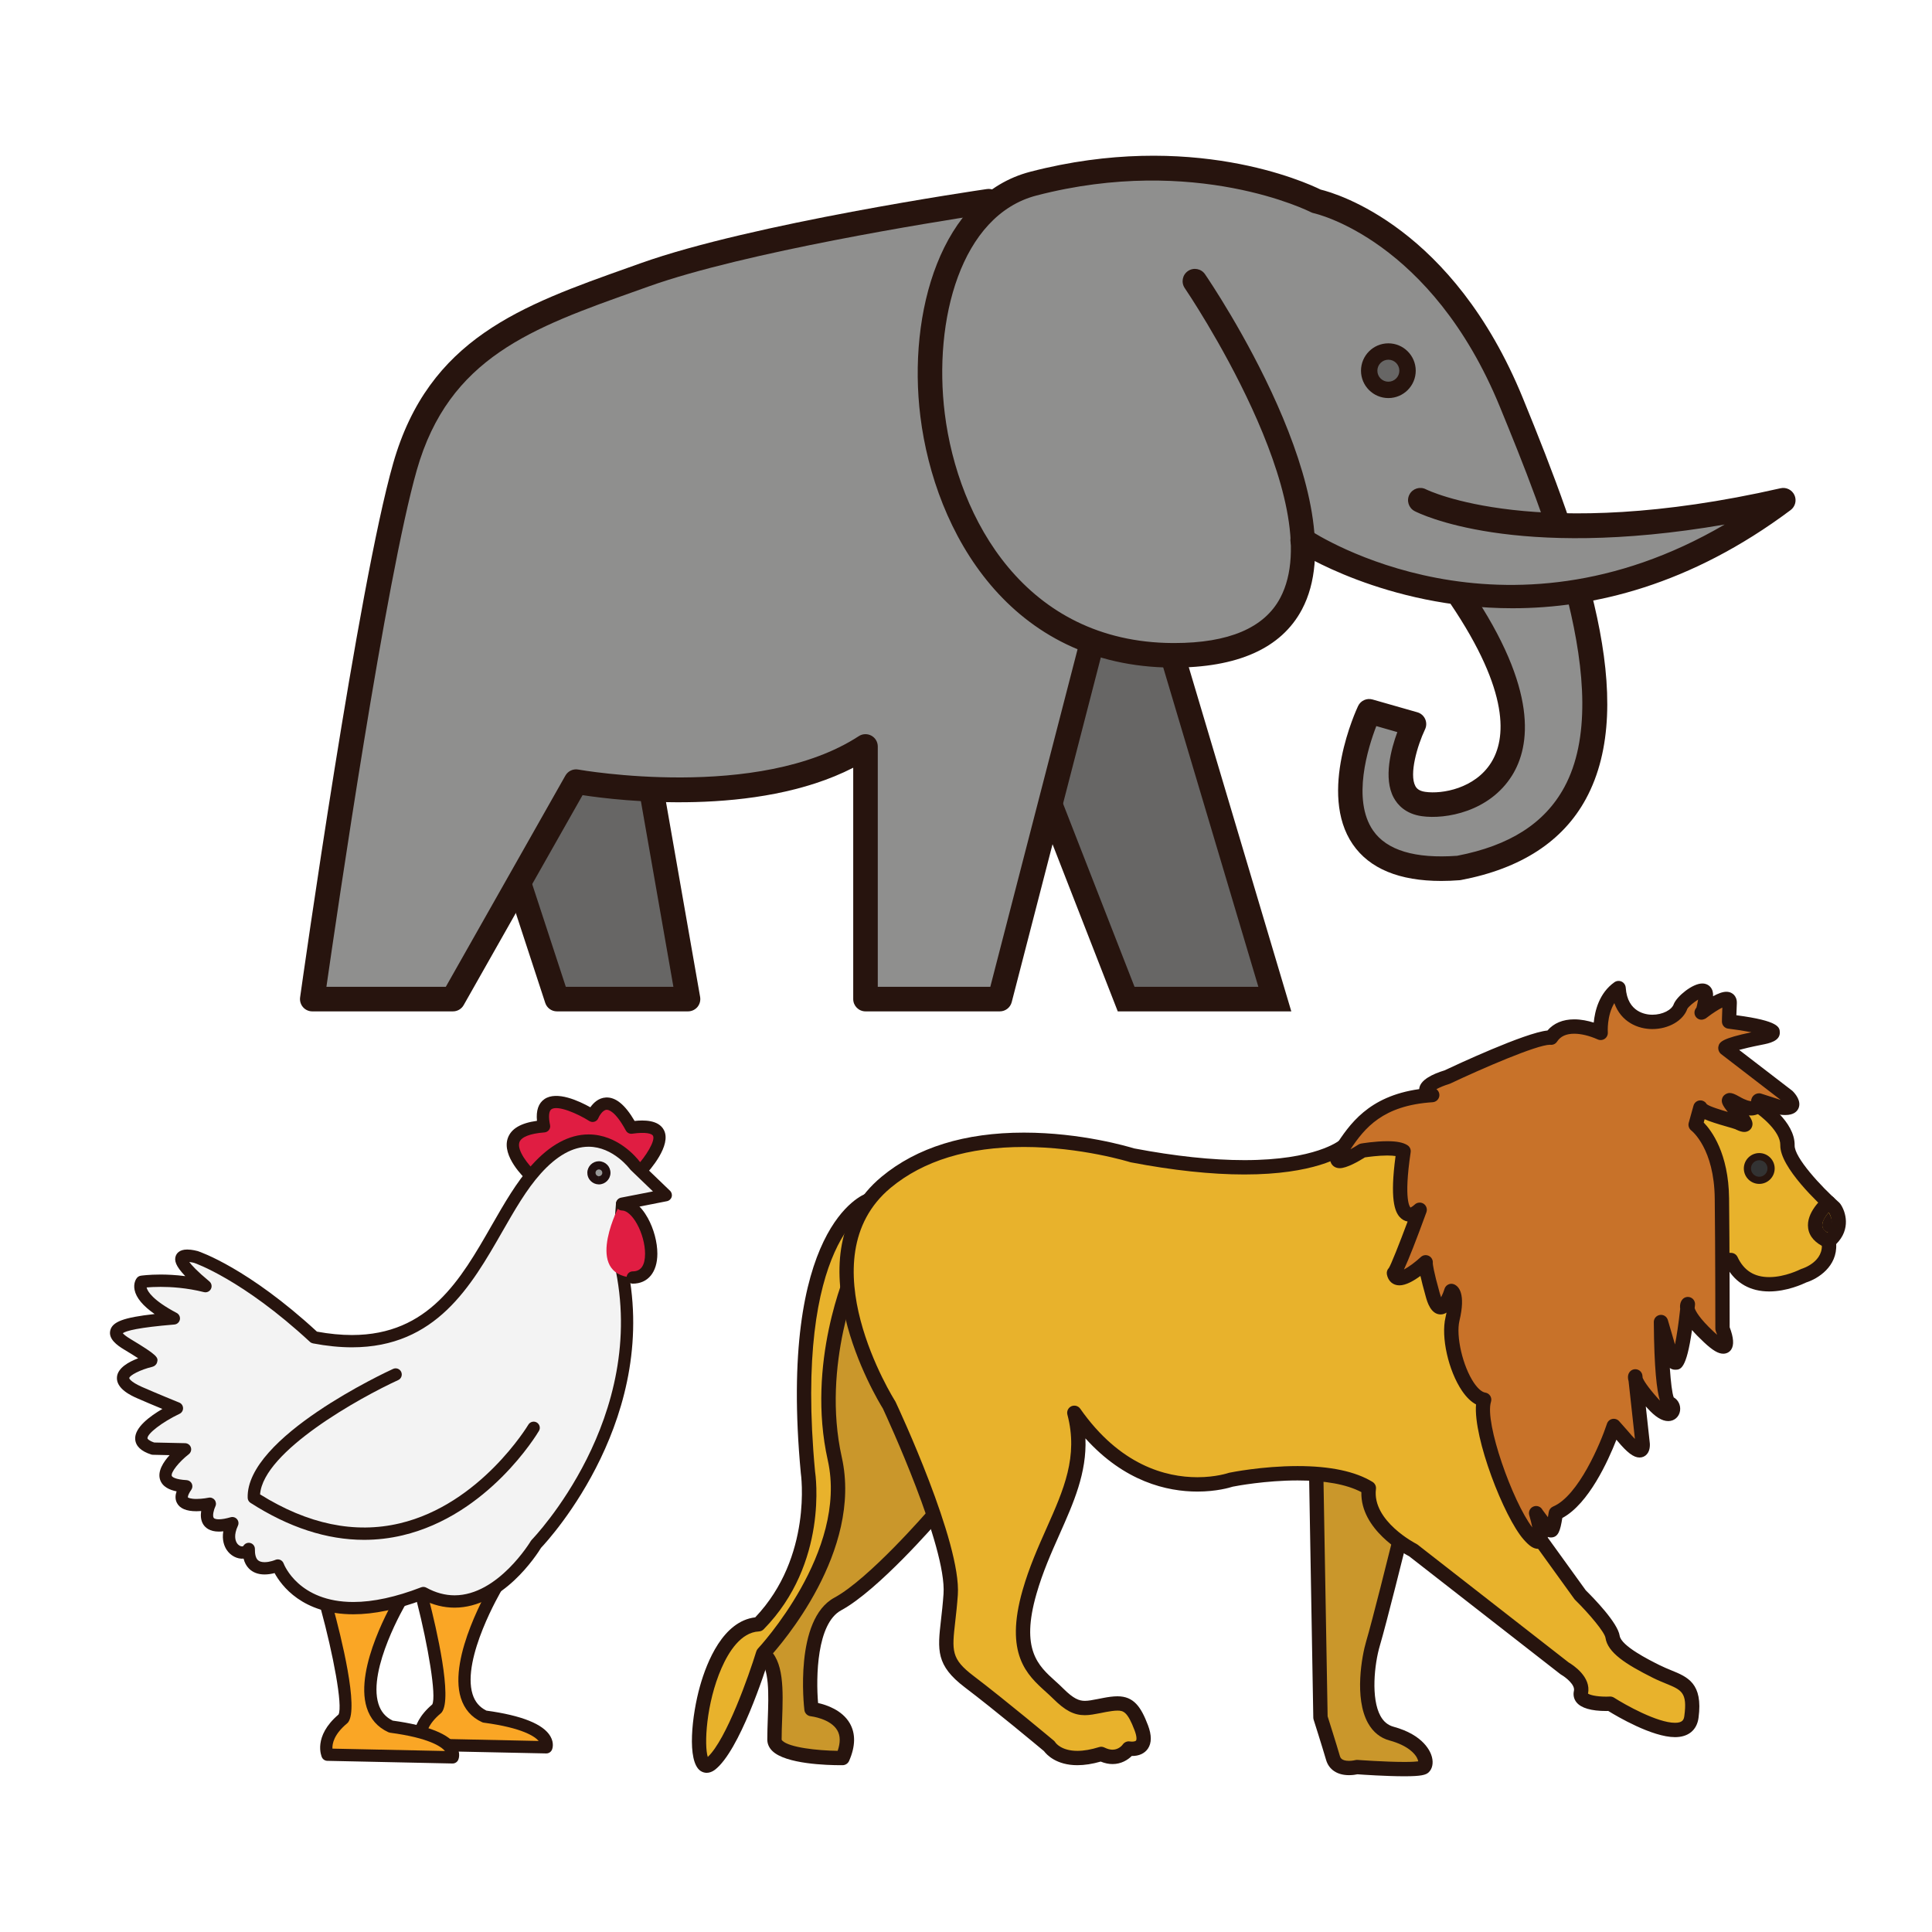 <?xml version="1.0" encoding="utf-8"?>
<!-- Generator: Adobe Illustrator 16.0.0, SVG Export Plug-In . SVG Version: 6.00 Build 0)  -->
<!DOCTYPE svg PUBLIC "-//W3C//DTD SVG 1.1//EN" "http://www.w3.org/Graphics/SVG/1.1/DTD/svg11.dtd">
<svg version="1.1" id="Layer_1" xmlns="http://www.w3.org/2000/svg" xmlns:xlink="http://www.w3.org/1999/xlink" x="0px" y="0px"
	 width="500px" height="500px" viewBox="0 0 500 500" enable-background="new 0 0 500 500" xml:space="preserve">
<g id="Layer_1_copy_58">
	<polyline fill="#676665" points="295.182,141.922 329.927,258.564 291.443,258.564 268.166,198.896 	"/>
	<polygon fill="#27140E" points="334.189,261.743 289.275,261.743 265.206,200.051 271.123,197.74 293.616,255.386 325.662,255.386 
		292.136,142.829 298.229,141.015 	"/>
	<polygon fill="#8F8F8E" points="322.824,73.56 297.789,95.942 316.46,145.477 368.91,136.074 338.58,93.426 	"/>
	<polygon fill="#676665" points="134.274,228.458 144.127,258.564 178.06,258.564 168.551,204.239 158.061,177.789 122.831,187.858 
			"/>
	<path fill="#27140E" d="M178.06,261.743h-33.933c-1.375,0-2.593-0.882-3.021-2.194l-9.853-30.099l-11.484-40.728
		c-0.475-1.689,0.505-3.435,2.188-3.921l35.23-10.064c1.568-0.446,3.223,0.365,3.829,1.879l10.489,26.45
		c0.076,0.2,0.139,0.409,0.175,0.625l9.513,54.323c0.157,0.926-0.098,1.873-0.698,2.601
		C179.889,261.323,178.999,261.743,178.06,261.743z M146.432,255.386h27.844l-8.804-50.284l-9.304-23.462l-29.417,8.401
		l10.585,37.557L146.432,255.386z"/>
	
		<path fill="#8F8F8E" stroke="#211010" stroke-width="6.357" stroke-linecap="round" stroke-linejoin="round" stroke-miterlimit="10" d="
		M271.893,208.657"/>
	<path fill="#8F8F8E" d="M282.669,166.023l-23.918,92.542h-34.759v-65.381c-27.313,17.793-74.898,9.099-74.898,9.099l-31.862,56.282
		H80.814c0,0,14.896-105.935,24-137.8c9.107-31.861,33.228-39.367,62.072-49.655c28.853-10.286,88.973-19.036,88.973-19.036
		l47.588,117.521"/>
	<path fill="#27140E" d="M258.751,261.743h-34.759c-1.755,0-3.179-1.429-3.179-3.179v-59.877
		c-24.979,12.809-60.696,8.521-70.044,7.096l-30.776,54.348c-0.562,0.994-1.617,1.612-2.762,1.612H80.814
		c-0.921,0-1.795-0.397-2.397-1.093c-0.601-0.699-0.878-1.625-0.75-2.531c0.61-4.334,15.03-106.519,24.091-138.225
		c9.229-32.298,33.215-40.815,60.985-50.681l3.075-1.096c28.82-10.281,87.114-18.83,89.579-19.19c1.431-0.221,2.854,0.6,3.4,1.955
		l47.597,117.519c0.654,1.627-0.128,3.481-1.751,4.143c-1.646,0.655-3.481-0.128-4.141-1.755L253.85,55.593
		c-11.571,1.764-60.959,9.618-85.895,18.511l-3.087,1.101c-27.189,9.659-48.669,17.286-56.996,46.437
		c-7.99,27.971-20.686,114.891-23.396,133.744h30.9l30.951-54.669c0.67-1.174,2.005-1.803,3.336-1.555
		c0.46,0.081,46.683,8.24,72.59-8.646c0.98-0.637,2.224-0.684,3.253-0.128c1.023,0.552,1.663,1.628,1.663,2.794v62.203h29.12
		l23.309-90.16c0.438-1.697,2.16-2.721,3.873-2.282c1.696,0.439,2.717,2.176,2.281,3.873l-23.923,92.542
		C261.465,260.759,260.199,261.743,258.751,261.743z"/>
	<path fill="#8F8F8E" d="M309.236,72.764c0,0,66.617,97.246-5.789,96.829c-72.423-0.41-79.042-110.9-36.008-122.07
		c43.036-11.171,73.242,4.55,73.242,4.55s31.865,6.62,50.485,52.139c18.622,45.523,43.036,109.661-13.652,120.417
		c-43.858,3.314-23.174-40.552-23.174-40.552l11.586,3.309c0,0-9.102,19.041,2.485,20.697c11.581,1.653,39.761-9.004,9.559-53.693"
		/>
	<path fill="#27140E" d="M373.005,227.99c-10.88,0-18.57-3.182-22.901-9.469c-9.106-13.232,0.934-34.883,1.364-35.797
		c0.665-1.409,2.253-2.128,3.745-1.697l11.59,3.31c0.899,0.252,1.639,0.892,2.025,1.745c0.382,0.855,0.374,1.835-0.032,2.677
		c-2.018,4.257-4.14,11.62-2.509,14.658c0.312,0.578,0.882,1.273,2.571,1.514c4.369,0.637,12.861-0.878,17.05-7.571
		c3.789-6.053,5.029-18.111-10.573-41.185c-0.979-1.456-0.596-3.43,0.859-4.415c1.447-0.987,3.431-0.604,4.409,0.853
		c17.514,25.912,15.482,40.464,10.691,48.119c-5.83,9.315-17.138,11.374-23.341,10.493c-4.206-0.599-6.279-2.947-7.278-4.809
		c-2.695-5.033-0.674-12.545,0.951-16.949l-5.438-1.558c-2.135,5.534-6.369,19.003-0.844,27.017
		c3.545,5.139,10.866,7.336,21.751,6.55c13.604-2.619,22.676-8.419,27.74-17.731c13.463-24.804-5.361-70.831-16.611-98.325
		c-17.773-43.455-47.89-50.173-48.188-50.235c-0.289-0.057-0.562-0.158-0.815-0.289c-0.292-0.154-29.752-14.998-70.984-4.297
		c-19.569,5.079-26.744,32.249-23.725,56.458c3.397,27.243,20.876,59.142,58.949,59.362c0.15,0,0.296,0,0.438,0
		c14.089,0,23.312-3.924,27.42-11.671c13.042-24.555-24.325-79.631-24.706-80.186c-0.986-1.449-0.623-3.429,0.831-4.418
		c1.439-0.995,3.426-0.624,4.414,0.826c1.63,2.387,39.907,58.817,25.086,86.756c-5.353,10.086-16.689,15.097-33.521,15.05
		c-42.194-0.245-61.504-35.129-65.224-64.93c-3.361-26.964,5.324-57.398,28.447-63.399c41.623-10.81,71.278,2.727,75.127,4.615
		c4.166,1.015,34.262,9.757,52.333,53.951c15.8,38.61,30.065,78.431,16.312,103.765c-5.967,10.983-16.836,18.035-32.312,20.971
		c-0.117,0.026-0.238,0.044-0.354,0.048C376.11,227.924,374.527,227.99,373.005,227.99z"/>
	<path fill="#8F8F8E" d="M367.582,129.458c0,0,28.556,14.896,93.935,0c-65.791,49.242-124.39,10.354-124.39,10.354"/>
	<path fill="#27140E" d="M391.432,157.415c-32.907,0.003-55.688-14.71-56.057-14.958c-1.47-0.966-1.861-2.933-0.896-4.396
		c0.968-1.463,2.938-1.865,4.404-0.904c2.158,1.43,50.029,32.159,107.455-1.411c-54.603,9.421-79.121-2.894-80.227-3.467
		c-1.559-0.812-2.162-2.736-1.347-4.293c0.81-1.551,2.729-2.159,4.275-1.35c0.391,0.201,28.734,14.084,91.773-0.278
		c1.459-0.333,2.953,0.406,3.587,1.763c0.63,1.364,0.217,2.981-0.983,3.884C437.43,151.453,412.377,157.415,391.432,157.415z"/>
	<path fill="#676665" d="M364.271,95.942c0,2.738-2.225,4.964-4.963,4.964c-2.739,0-4.968-2.226-4.968-4.964
		c0-2.747,2.229-4.974,4.968-4.974S364.271,93.195,364.271,95.942z"/>
	<path fill="#27140E" d="M359.31,103.021c-3.905,0-7.085-3.176-7.085-7.079c0-3.909,3.18-7.089,7.085-7.089
		c3.901,0,7.08,3.18,7.08,7.089C366.39,99.845,363.211,103.021,359.31,103.021z M359.31,93.091c-1.572,0-2.847,1.275-2.847,2.851
		c0,1.564,1.273,2.843,2.847,2.843c1.568,0,2.842-1.279,2.842-2.843C362.15,94.366,360.878,93.091,359.31,93.091z"/>
	<path fill="#E8B22C" d="M454.859,285.995c0,0,7.854,5.084,7.739,10.416c-0.117,5.336,12.17,16.235,12.17,16.235
		s3.248,4.641-1.506,8.578c1.043,6.728-6.495,8.932-6.495,8.932s-13.565,7.072-18.783-4.059c-2.242-0.117-4.407,1.246-4.407,1.246
		l-11.706-28.029l11.361-20.758L454.859,285.995z"/>
	<path fill="#27140E" d="M457.867,334.227c-4.869,0-8.633-2.131-10.955-6.182c-1.104,0.203-2.033,0.676-2.34,0.863
		c-0.465,0.294-1.035,0.369-1.551,0.201c-0.522-0.166-0.94-0.545-1.151-1.049l-11.715-28.041c-0.217-0.513-0.188-1.108,0.088-1.605
		l11.362-20.752c0.245-0.441,0.666-0.779,1.164-0.902c0.5-0.132,1.029-0.045,1.463,0.237l11.625,7.438
		c0.903,0.582,8.729,5.826,8.593,12.018c-0.066,3.083,6.715,10.515,11.556,14.805c0.104,0.096,0.201,0.204,0.283,0.326
		c1.381,1.968,2.789,6.527-1.086,10.38c0.312,5.826-4.741,8.981-7.74,9.927C466.579,332.318,462.441,334.227,457.867,334.227z
		 M447.714,324.23l0.361,0.013c0.688,0.032,1.303,0.446,1.592,1.062c1.638,3.51,4.327,5.211,8.2,5.211c4.149,0,8.002-1.99,8.045-2
		c0.109-0.062,0.22-0.104,0.338-0.141c0.24-0.068,5.956-1.854,5.181-6.863c-0.099-0.646,0.146-1.291,0.647-1.717
		c3.032-2.508,1.72-5.2,1.276-5.924c-2.526-2.262-12.742-11.76-12.617-17.505c0.081-3.507-4.941-7.552-6.888-8.813l-9.943-6.359
		l-9.983,18.229l10.624,25.418C445.432,324.514,446.539,324.23,447.714,324.23z"/>
	<path fill="#F3F3F3" d="M354.255,385.117c0,0,3.409-4.791,0.626-23.963c-2.788-19.17-0.626-33.811-0.626-33.811"/>
	<path fill="#211010" d="M354.255,386.975c-0.373,0-0.747-0.115-1.072-0.344c-0.821-0.585-1.02-1.713-0.472-2.545
		c0.113-0.197,2.864-5.217,0.333-22.67c-2.794-19.219-0.713-33.73-0.619-34.344c0.147-1.008,1.092-1.727,2.102-1.562
		c1.02,0.146,1.718,1.089,1.561,2.104c-0.017,0.143-2.079,14.617,0.626,33.268c2.812,19.355-0.552,24.762-0.938,25.309
		C355.403,386.705,354.836,386.975,354.255,386.975z"/>
	<path fill="#CA972B" d="M362.162,398.979c0,0-5.121,20.621-6.818,26.331c-1.703,5.722-3.716,21.023,4.787,23.342
		c8.505,2.318,9.586,7.469,8.351,8.659c-1.239,1.209-17.312,0-17.312,0s-5.104,1.341-6.188-2.339
		c-1.083-3.687-3.245-10.489-3.245-10.489l-1.087-62.152l4.023-10.898l13.221,0.93L362.162,398.979"/>
	<path fill="#27140E" d="M363.441,459.698c-4.631,0-10.749-0.409-12.136-0.515c-0.436,0.096-1.238,0.229-2.18,0.229
		c-3.036,0-5.192-1.427-5.925-3.914c-1.063-3.628-3.211-10.387-3.236-10.453c-0.056-0.169-0.08-0.359-0.084-0.527l-1.082-62.15
		c-0.009-0.234,0.031-0.46,0.115-0.675l4.017-10.903c0.285-0.769,1.027-1.282,1.876-1.208l13.219,0.938
		c0.854,0.051,1.562,0.693,1.699,1.551l4.262,26.609c0.041,0.256,0.028,0.497-0.025,0.739c-0.217,0.849-5.148,20.729-6.84,26.42
		c-1.451,4.872-2.357,13.76,0.158,18.28c0.812,1.454,1.904,2.354,3.342,2.75c7.929,2.165,9.631,6.546,9.96,7.841
		c0.414,1.586,0.103,3.05-0.812,3.942C369.048,459.345,367.87,459.698,363.441,459.698z M351.175,455.461c0.04,0,0.089,0,0.128,0
		c0.073,0.008,7.144,0.527,12.14,0.527c1.992,0,3.051-0.08,3.592-0.154c-0.041-0.241-0.141-0.584-0.381-1.018
		c-0.481-0.869-2.146-3.042-7.007-4.373c-2.422-0.652-4.31-2.181-5.617-4.526c-3.607-6.489-1.559-17.463-0.467-21.133
		c1.55-5.193,6.008-23.103,6.701-25.896l-3.969-24.781l-10.36-0.73l-3.424,9.268l1.079,61.538c0.398,1.278,2.221,7.01,3.171,10.27
		c0.11,0.375,0.369,1.252,2.366,1.252c0.855,0,1.566-0.182,1.572-0.182C350.854,455.485,351.014,455.461,351.175,455.461z"/>
	<path fill="#CA972B" d="M241.652,392.096c0,0-15.406,17.905-24.84,23.019c-9.429,5.1-6.795,27.205-6.795,27.205
		s12.983,1.343,8.035,12.652c0,0-17.625,0.175-17.625-4.771c0-8.346,1.548-19.019-2.937-22.258
		c-4.484-3.249,9.505-19.721,12.91-22.192c-0.461-77.452,8.624-84.332,8.624-84.332"/>
	<path fill="#27140E" d="M217.525,456.831c-3.303,0-14.198-0.271-17.668-3.702c-0.842-0.833-1.28-1.843-1.28-2.927
		c0-1.71,0.06-3.52,0.124-5.338c0.224-6.284,0.476-13.408-2.296-15.419c-0.75-0.543-1.646-1.588-1.646-3.484
		c-0.003-5.932,9.934-17.671,13.78-21.079c-0.379-75.372,8.36-84.183,9.363-84.944c0.815-0.615,1.983-0.451,2.597,0.359
		c0.618,0.824,0.457,1.982-0.354,2.604c-0.23,0.257-8.327,9.433-7.889,82.845c0.003,0.592-0.282,1.153-0.765,1.508
		c-2.754,2.004-13.023,14.167-13.02,18.701c0,0.097,0.004,0.41,0.109,0.482c4.374,3.176,4.1,10.995,3.834,18.559
		c-0.067,1.775-0.129,3.541-0.129,5.207c0,0.09,0.113,0.214,0.182,0.285c1.774,1.756,9.037,2.562,14.319,2.627
		c0.735-2.145,0.71-3.92-0.088-5.296c-1.777-3.064-6.827-3.649-6.88-3.657c-0.859-0.088-1.542-0.761-1.646-1.617
		c-0.115-0.957-2.657-23.428,7.758-29.067c9.026-4.888,24.169-22.42,24.318-22.596c0.673-0.775,1.843-0.869,2.619-0.188
		c0.771,0.664,0.862,1.834,0.201,2.608c-0.646,0.748-15.753,18.237-25.372,23.444c-6.348,3.424-6.539,17.387-5.979,23.992
		c2.196,0.489,6.21,1.83,8.185,5.207c1.562,2.686,1.51,5.969-0.149,9.766c-0.293,0.674-0.952,1.111-1.68,1.12
		C217.929,456.831,217.742,456.831,217.525,456.831z"/>
	<path fill="#E8B22C" d="M224.855,310.598c0,0-21.651,7.428-15.768,70.342c0,0,3.526,22.802-12.785,39.426
		c-15.12,0.694-18.755,41.045-12.417,36.172c6.338-4.864,13.605-28.593,13.605-28.593s24.12-25.513,18.555-50.404
		c-5.568-24.89,4.944-48.546,4.944-48.546"/>
	<path fill="#27140E" d="M182.887,458.805c-0.555,0-1.097-0.169-1.582-0.489c-3.629-2.457-2.229-14.558-0.144-21.958
		c1.777-6.299,5.969-16.803,14.296-17.793c14.896-15.68,11.828-37.127,11.791-37.338c-5.957-63.754,16.063-72.062,17.007-72.381
		c0.967-0.34,2.022,0.184,2.352,1.15c0.333,0.963-0.171,2.005-1.126,2.345c-0.345,0.138-20.155,8.442-14.549,68.431
		c0.139,0.856,3.468,23.803-13.298,40.89c-0.332,0.336-0.775,0.533-1.244,0.557c-4.644,0.22-7.808,5.268-9.65,9.464
		c-4.038,9.219-4.525,20.058-3.569,23.013c4.812-4.513,10.639-21.078,12.551-27.3c0.08-0.269,0.227-0.518,0.416-0.729
		c0.242-0.251,23.379-25.098,18.095-48.725c-5.638-25.196,4.629-48.705,5.068-49.697c0.417-0.938,1.503-1.357,2.442-0.942
		c0.937,0.421,1.361,1.513,0.944,2.443c-0.103,0.231-10.196,23.416-4.832,47.386c5.435,24.335-15.781,48.554-18.71,51.764
		c-1.212,3.871-7.783,24.242-14.125,29.122C184.336,458.534,183.601,458.805,182.887,458.805z"/>
	<path fill="#E8B22C" d="M347.854,296.542c0,0-11.835,10.653-54.818,2.458c0,0-40.041-12.674-63.696,6.959
		c-23.654,19.637,0.771,57.667,0.771,57.667s16.853,35.871,15.921,49.008c-0.925,13.146-3.552,16.23,4.798,22.574
		c8.347,6.342,20.719,16.698,20.719,16.698s3.091,5.26,13.444,2.011c4.642,2.32,7.117-1.396,7.117-1.396s5.72,1.084,3.244-5.404
		c-2.473-6.497-4.326-6.812-9.435-5.882c-5.099,0.93-7.106,2.012-12.053-2.935c-4.953-4.952-12.526-8.507-7.425-26.289
		c5.104-17.781,16.08-29.367,11.598-46.373c17.777,25.353,40.509,17.307,40.509,17.307s24.112-4.938,35.706,2.172
		c-1.231,9.734,11.447,16.076,11.447,16.076l39.255,30.611c0,0,4.958,2.779,4.188,6.184c-0.774,3.399,7.573,2.939,7.573,2.939
		s19.785,12.678,21.026,3.401c1.238-9.275-3.248-8.815-9.121-11.756c-5.874-2.925-10.822-5.874-11.291-8.96
		c-0.464-3.094-8.346-10.826-8.346-10.826L398.603,398.4l-4.926-82.697l-31.068-24.744L347.854,296.542z"/>
	<path fill="#27140E" d="M278.822,456.831c-5.42,0-7.93-2.699-8.649-3.651c-1.573-1.309-12.797-10.679-20.471-16.493
		c-7.511-5.706-7.062-9.634-6.173-17.46c0.223-1.933,0.471-4.125,0.654-6.724c0.863-12.179-14.727-45.894-15.701-47.991
		c-1.477-2.369-24.302-40.078-0.328-59.974c9.124-7.575,21.513-11.419,36.833-11.419c14.863,0,27.138,3.665,28.502,4.083
		c10.625,2.021,20.232,3.039,28.562,3.039c18.43,0,24.521-5.05,24.585-5.097c0.156-0.139,0.362-0.268,0.57-0.344l14.741-5.576
		c0.607-0.225,1.3-0.117,1.813,0.291l31.077,24.73c0.406,0.327,0.658,0.816,0.695,1.342l4.89,82.161l9.974,13.823
		c2.078,2.051,8.266,8.393,8.773,11.756c0.396,2.647,7.574,6.24,10.277,7.586c1.057,0.525,2.062,0.944,3.039,1.345
		c4.264,1.734,8.287,3.373,7.092,12.312c-0.425,3.179-2.641,5.001-6.086,5.001c-5.913,0-15.039-5.391-17.281-6.78
		c-0.138,0.007-0.296,0.017-0.472,0.017c-3.95,0-6.559-0.769-7.757-2.263c-0.667-0.833-0.896-1.886-0.651-2.968
		c0.348-1.53-2.065-3.461-3.291-4.162c-0.081-0.045-0.161-0.088-0.23-0.155l-39.114-30.493c-1.604-0.832-12.629-6.973-12.376-16.61
		c-3.843-2.015-9.39-3.021-16.499-3.021c-8.255,0-15.824,1.416-16.803,1.614c-0.734,0.241-4.18,1.267-9.12,1.267
		c-7.89,0-18.88-2.553-28.988-13.767c0.375,8.925-3.063,16.64-6.656,24.724c-2.165,4.863-4.403,9.89-6.026,15.553
		c-4.134,14.395,0.449,18.534,4.887,22.535c0.709,0.638,1.408,1.266,2.062,1.932c2.651,2.646,4.104,3.182,5.581,3.182
		c0.929,0,1.979-0.205,3.31-0.467c0.476-0.098,0.988-0.198,1.523-0.295c1.189-0.226,2.451-0.416,3.611-0.416
		c4.216,0,6.086,2.735,7.882,7.462c0.99,2.595,0.987,4.651-0.019,6.105c-0.847,1.229-2.306,1.911-4.166,1.881
		c-1.019,1.01-2.729,2.092-4.967,2.092c-1.003,0-2.029-0.219-3.072-0.643C282.703,456.516,280.673,456.831,278.822,456.831z
		 M264.986,296.835c-14.432,0-26.024,3.551-34.462,10.55c-22.108,18.357,0.915,54.873,1.151,55.239
		c0.04,0.067,0.08,0.146,0.114,0.212c0.698,1.482,17.046,36.457,16.096,49.932c-0.19,2.67-0.442,4.914-0.669,6.881
		c-0.863,7.607-1.098,9.648,4.735,14.08c8.283,6.291,20.656,16.649,20.783,16.751c0.158,0.141,0.301,0.302,0.41,0.483
		c0.037,0.051,1.448,2.158,5.676,2.158c1.673,0,3.556-0.329,5.619-0.973c0.455-0.147,0.955-0.111,1.386,0.109
		c0.75,0.372,1.463,0.562,2.106,0.562c1.674,0,2.604-1.286,2.644-1.354c0.418-0.592,1.168-0.907,1.872-0.767
		c0.035,0.007,0.238,0.035,0.517,0.035c0.586,0,0.955-0.146,1.043-0.276c0.153-0.221,0.241-1.033-0.392-2.687
		c-1.797-4.732-2.867-5.068-4.414-5.068c-0.874,0-1.979,0.183-2.948,0.353c-0.522,0.103-1.005,0.195-1.463,0.292
		c-1.476,0.278-2.75,0.541-4.033,0.541c-2.831,0-5.129-1.208-8.203-4.279c-0.616-0.607-1.266-1.198-1.928-1.8
		c-4.784-4.313-10.729-9.69-5.97-26.302c1.697-5.919,3.99-11.062,6.207-16.05c4.422-9.935,8.236-18.515,5.38-29.354
		c-0.228-0.861,0.198-1.775,1.014-2.158c0.812-0.371,1.78-0.116,2.304,0.623c10.273,14.664,22.167,17.736,30.338,17.736
		c4.803,0,8.002-1.096,8.027-1.104c0.079-0.027,0.164-0.051,0.244-0.064c0.341-0.072,8.456-1.718,17.65-1.718
		c8.432,0,14.959,1.382,19.405,4.108c0.622,0.39,0.964,1.098,0.871,1.822c-1.054,8.301,10.32,14.133,10.435,14.189
		c0.111,0.051,0.212,0.117,0.311,0.191l39.146,30.53c1.029,0.604,5.892,3.715,4.984,8.043c0.412,0.295,1.913,0.793,4.77,0.793
		c0.511,0,0.853-0.029,0.877-0.029c0.392-0.016,0.771,0.088,1.098,0.292c2.827,1.814,11.171,6.502,15.778,6.502
		c2.004,0,2.286-0.84,2.41-1.783c0.812-6.093-0.722-6.716-4.82-8.392c-0.987-0.409-2.11-0.862-3.292-1.454
		c-7.171-3.584-11.723-6.562-12.293-10.351c-0.219-1.479-4.22-6.246-7.807-9.774c-0.077-0.069-0.15-0.15-0.214-0.23l-10.384-14.388
		c-0.204-0.286-0.324-0.632-0.348-0.981l-4.867-81.875l-29.605-23.562l-13.488,5.099c-1.532,1.166-8.767,5.784-26.734,5.784
		c-8.587,0-18.474-1.053-29.364-3.135c-0.072-0.014-0.143-0.024-0.211-0.051C292.352,300.73,279.824,296.835,264.986,296.835z"/>
	<path fill="#C87229" d="M446.554,271.329l16.078,12.364c0,0,3.56,3.56-1.701,2.941l-5.745-1.854c0,0,0.184,4.172-6.002,0.613
		c-6.182-3.556,6.808,8.043,0.93,5.264c-0.778-0.566-9.433-2.321-10.052-4.021l-1.237,4.454c0,0,6.647,4.978,6.807,19.046
		c0.155,14.069,0.155,33.705,0.155,33.705s3.559,8.809-3.56,2.159c-7.111-6.644-5.411-8.495-5.411-8.495s-2.009,21.639-4.483,13.137
		c-2.473-8.508-2.473-8.508-2.473-8.508s0.152,20.41,2.162,21.024c2.015,0.62,0.932,5.882-4.327,0
		c-5.261-5.868-4.479-6.954-4.479-6.954l1.854,17.005c0,0,0.924,5.728-5.101-1.544l-2.321-2.633c0,0-6.186,18.863-14.998,22.578
		c-0.771,4.785-0.927,5.566-2.94,2.936c-2.008-2.626-2.158-2.936-2.158-2.936s3.548,11.746-1.86,5.566
		c-5.402-6.188-13.6-28.607-11.591-34.949c-5.26-0.769-9.735-14.371-8.192-20.865c1.536-6.495-0.312-7.271-0.312-7.271
		s-2.633,8.757-4.79,1.056c-2.169-7.697-1.857-8.475-1.857-8.475s-7.421,6.961-8.196,2.786c1.086-1.086,6.652-16.387,6.652-16.387
		s-7.577,7.72-4.173-15.152c-2.479-1.547-10.677-0.157-10.677-0.157s-9.579,6.188-5.407-0.15
		c4.175-6.342,9.125-13.293,23.502-14.228c-4.949-2.007,3.863-4.633,3.863-4.633s22.882-10.826,26.899-10.203
		c2.631-4.022,8.347-3.249,12.831-1.243c0,0-0.615-7.883,4.638-11.595c0.775,11.595,14.385,10.052,16.081,4.642
		c0.713-1.676,7.117-6.496,6.495-2.322c-0.619,4.18-1.087,4.023-1.087,4.023s7.426-5.878,7.268-2.474
		c-0.152,3.401-0.152,4.791-0.152,4.791s18.399,2.168,8.19,4.178C445.472,270.557,446.554,271.329,446.554,271.329z"/>
	<path fill="#27140E" d="M398.021,400.831c-1.135,0-2.217-0.705-3.728-2.438c-5.055-5.771-13.026-26.225-12.297-34.929
		c-1.275-0.672-2.494-1.851-3.631-3.524c-3.526-5.209-5.481-13.914-4.269-19.004c0.106-0.451,0.192-0.855,0.264-1.24
		c-0.453,0.307-0.968,0.479-1.536,0.479c-2.538,0-3.463-3.28-3.812-4.521c-0.666-2.361-1.11-4.127-1.407-5.448
		c-1.661,1.229-3.741,2.442-5.436,2.442c-1.676,0-2.918-1.09-3.248-2.849c-0.108-0.604,0.083-1.222,0.518-1.649
		c0.512-0.75,2.684-6.215,4.852-12.021c-0.807-0.139-1.528-0.561-2.102-1.225c-1.179-1.369-2.531-4.496-1.021-15.717
		c-0.485-0.078-1.186-0.143-2.153-0.143c-2.308,0-4.864,0.354-5.789,0.492c-1.555,0.984-4.667,2.788-6.491,2.788
		c-0.98,0-1.788-0.449-2.209-1.232c-0.75-1.39,0.068-2.979,1.069-4.502c3.617-5.5,8.481-12.878,21.693-14.729
		c0.131-2.387,3.604-3.951,6.553-4.848c2.692-1.27,20.852-9.759,26.642-10.318c1.615-1.891,3.985-2.889,6.919-2.889
		c1.799,0,3.541,0.369,5.056,0.842c0.284-2.991,1.389-7.651,5.354-10.449c0.549-0.385,1.267-0.446,1.868-0.161
		c0.607,0.289,1.003,0.885,1.056,1.555c0.431,6.511,5.373,7.019,6.879,7.019c2.633,0,5.08-1.235,5.577-2.814
		c0.845-1.998,4.815-5.273,7.354-5.273c0.849,0,1.595,0.324,2.105,0.918c0.52,0.604,0.75,1.4,0.688,2.381
		c1.247-0.686,2.458-1.155,3.427-1.155c1.007,0,1.64,0.438,1.986,0.804c0.365,0.385,0.789,1.076,0.738,2.198
		c-0.057,1.319-0.1,2.33-0.12,3.072c11.128,1.459,11.189,3.159,11.241,4.418c0.091,2.294-2.834,2.866-4.574,3.207
		c-2.839,0.56-4.711,1.011-5.947,1.351l13.678,10.514c0.062,0.053,0.121,0.104,0.181,0.158c0.707,0.709,2.273,2.557,1.518,4.395
		c-0.336,0.811-1.21,1.781-3.431,1.781c-0.38,0-0.812-0.023-1.319-0.082c-0.117-0.012-0.238-0.043-0.351-0.073l-4.005-1.298
		c-0.106,0.156-0.238,0.32-0.378,0.472c-0.553,0.573-1.679,1.258-3.369,1.079c0.854,1.21,1.183,2.141,0.726,3.109
		c-0.345,0.723-1.083,1.174-1.932,1.174l0,0c-0.558,0-1.182-0.18-2.092-0.607c-0.061-0.029-0.114-0.056-0.169-0.093
		c-0.317-0.132-1.36-0.435-2.221-0.679c-2.531-0.726-4.417-1.313-5.772-1.916l-0.235,0.85c2.016,2.082,6.434,7.955,6.565,19.619
		c0.142,12.887,0.152,30.654,0.152,33.369c1.03,2.685,1.167,4.621,0.392,5.779c-0.46,0.684-1.213,1.068-2.062,1.068l0,0
		c-1.283,0-2.742-0.861-4.998-2.975c-1.208-1.129-2.231-2.174-3.08-3.152c-1.46,10.266-2.996,10.27-4.382,10.271l0,0
		c-0.545,0-0.991-0.183-1.359-0.453c0.252,3.652,0.596,6.565,1.01,7.613c1.162,0.651,1.851,2.041,1.635,3.48
		c-0.237,1.564-1.489,2.656-3.055,2.656c-1.616,0-3.391-1.104-5.419-3.375c-0.138-0.145-0.261-0.291-0.394-0.438l0.987,9.049
		c0.097,0.569,0.249,2.223-0.68,3.312c-0.486,0.57-1.166,0.879-1.919,0.879c-1.533,0-3.208-1.26-5.771-4.354l-0.222-0.248
		c-2.117,5.42-7.165,16.597-13.997,20.252c-0.533,3.256-0.995,5.043-3.006,5.043c-0.278,0-0.531-0.062-0.778-0.142
		c-0.049,1.345-0.425,1.858-0.607,2.107C399.478,400.471,398.782,400.831,398.021,400.831L398.021,400.831z M375.598,332.241
		c0.238,0,0.48,0.048,0.71,0.141c1.236,0.517,3.065,2.429,1.4,9.413c-0.957,4.014,0.856,11.812,3.734,16.066
		c1.006,1.486,2.07,2.408,2.927,2.541c0.535,0.078,1.014,0.387,1.301,0.847c0.286,0.463,0.359,1.024,0.195,1.544
		c-1.705,5.361,5.605,25.865,10.689,32.499c-0.197-0.979-0.469-2.099-0.783-3.151c-0.281-0.914,0.191-1.895,1.091-2.254
		c0.886-0.359,1.901,0.021,2.337,0.877l0,0c0,0,0.297,0.426,1.396,1.881c0.08-0.438,0.15-0.9,0.221-1.33
		c0.104-0.631,0.523-1.164,1.115-1.42c6.575-2.766,12.304-16.414,13.951-21.438c0.206-0.63,0.735-1.104,1.388-1.238
		c0.65-0.124,1.327,0.089,1.768,0.595l2.322,2.625c0.724,0.869,1.302,1.508,1.755,1.953l-1.64-14.953
		c-0.34-1.16-0.072-1.895,0.229-2.312c0.453-0.626,1.228-0.91,1.979-0.713c0.745,0.187,1.291,0.825,1.374,1.59l0.066,0.601
		c0.267,0.633,1.141,2.183,3.954,5.32c0.183,0.204,0.347,0.379,0.505,0.549c-0.802-2.627-1.485-8.195-1.577-20.318
		c-0.011-0.93,0.669-1.719,1.584-1.85c0.922-0.144,1.793,0.428,2.048,1.315l1.849,6.317c0.427-2.104,0.909-5.176,1.342-9.184
		c-0.198-1.422,0.357-2.22,0.617-2.508c0.542-0.589,1.397-0.764,2.125-0.441c0.726,0.32,1.167,1.069,1.098,1.863l-0.092,0.88
		c0.238,0.722,1.181,2.603,4.923,6.099c0.33,0.315,0.633,0.578,0.896,0.803c-0.103-0.309-0.215-0.622-0.333-0.914
		c-0.087-0.221-0.132-0.462-0.132-0.693c0-0.203,0-19.787-0.156-33.688c-0.14-12.834-5.829-17.399-6.071-17.588
		c-0.592-0.461-0.863-1.25-0.665-1.975l1.24-4.455c0.216-0.779,0.908-1.324,1.712-1.355c0.693-0.03,1.371,0.354,1.707,0.973
		c0.73,0.6,3.632,1.485,5.465,2.016c-1.357-1.679-1.897-2.621-1.357-3.774c0.314-0.649,1.116-1.133,1.833-1.133
		c0.621,0,1.295,0.252,2.474,0.925c1.863,1.075,2.777,1.191,3.09,1.191c-0.03-0.605,0.311-1.25,0.798-1.615
		c0.479-0.37,1.181-0.53,1.759-0.346l5.084,1.641l-15.412-11.861c-0.57-0.432-0.864-1.255-0.71-1.953
		c0.252-1.218,1.006-2.105,8.551-3.701c-1.837-0.354-4.021-0.693-6.001-0.929c-0.934-0.104-1.635-0.899-1.635-1.84
		c0,0,0-1.071,0.103-3.621c-0.988,0.486-2.473,1.416-4.066,2.646c-0.533,0.442-1.284,0.615-1.88,0.416
		c-0.647-0.215-1.12-0.769-1.244-1.439c-0.099-0.578,0.081-1.164,0.479-1.591c0.06-0.205,0.233-0.802,0.446-2.093
		c-1.063,0.641-2.438,1.785-2.787,2.373c-1.058,3.055-4.842,5.256-9.065,5.256c-3.724,0-8.083-1.828-9.834-6.719
		c-1.987,3.293-1.69,7.513-1.687,7.563c0.049,0.653-0.242,1.283-0.78,1.663c-0.537,0.374-1.231,0.441-1.827,0.176
		c-2.134-0.954-4.294-1.48-6.083-1.48c-2.089,0-3.54,0.666-4.439,2.037c-0.396,0.61-1.098,0.937-1.829,0.819h-0.007
		c-3.364,0-17.613,6.165-25.821,10.05c-0.087,0.041-0.176,0.073-0.267,0.101c-1.203,0.358-2.487,0.895-3.313,1.349
		c0.562,0.406,0.867,1.102,0.754,1.811c-0.139,0.854-0.853,1.498-1.712,1.56c-12.898,0.826-17.576,6.651-21.274,12.179
		c0.67-0.363,1.387-0.787,2.061-1.219c0.211-0.131,0.444-0.227,0.694-0.268c0.143-0.024,3.577-0.601,6.77-0.601
		c2.442,0,4.086,0.326,5.187,1.015c0.637,0.388,0.97,1.11,0.863,1.839c-1.893,12.7-0.105,14.261-0.033,14.317
		c0.104-0.037,0.69-0.396,1.051-0.748c0.614-0.604,1.576-0.715,2.312-0.257c0.73,0.472,1.042,1.384,0.753,2.202
		c-2.619,7.189-4.565,12.148-5.815,14.829c1.25-0.646,3.028-1.979,4.349-3.214c0.638-0.598,1.593-0.666,2.312-0.176
		c0.586,0.402,0.881,1.09,0.797,1.763c0.016,0.28,0.161,1.929,1.799,7.737c0.125,0.447,0.246,0.807,0.353,1.084
		c0.313-0.606,0.653-1.418,0.878-2.17c0.153-0.5,0.509-0.918,0.986-1.141C375.055,332.3,375.32,332.241,375.598,332.241z"/>
	<path fill="#333333" d="M452.23,302.4c0,1.695,1.362,3.065,3.062,3.065c1.693,0,3.057-1.37,3.057-3.065
		c0-1.691-1.362-3.061-3.057-3.061C453.594,299.34,452.23,300.708,452.23,302.4z"/>
	<path fill="#27140E" d="M455.292,306.393c-2.198,0-3.99-1.789-3.99-3.992c0-2.2,1.792-3.988,3.99-3.988
		c2.2,0,3.993,1.788,3.993,3.988C459.285,304.604,457.492,306.393,455.292,306.393z M455.292,300.266
		c-1.178,0-2.14,0.957-2.14,2.135c0,1.181,0.962,2.142,2.14,2.142c1.173,0,2.136-0.961,2.136-2.142
		C457.428,301.223,456.465,300.266,455.292,300.266z"/>
	<path fill="#27140E" d="M473.256,323.081c-0.236,0-0.49-0.049-0.732-0.154c-2.724-1.19-4.264-2.89-4.576-5.058
		c-0.586-4.043,3.591-7.688,4.069-8.09c0.783-0.663,1.952-0.559,2.61,0.229c0.662,0.777,0.563,1.949-0.222,2.607l0,0
		c-1.007,0.855-3.019,3.143-2.788,4.719c0.118,0.818,0.923,1.555,2.385,2.193c0.944,0.406,1.372,1.5,0.963,2.437
		C474.664,322.667,473.978,323.081,473.256,323.081z"/>
	<path fill="#27140E" d="M473.264,313.805c0,0-3.508,3.625-0.348,5.133C475.377,317.869,473.581,314.123,473.264,313.805z"/>
	<path fill="#FAA625" d="M128.481,410.684c0,0-16.362,27.473-3.066,33.564c18.281,2.451,15.97,7.943,15.97,7.943l-32.383-0.682
		c0,0-1.979-4.301,4.067-9.333c2.654-3.424-3.628-27.964-3.628-27.964"/>
	<path fill="#27140E" d="M141.385,453.787c-0.008,0-0.021,0-0.037,0l-32.382-0.681c-0.615-0.016-1.162-0.382-1.412-0.929
		c-0.103-0.222-2.366-5.384,4.315-11.074c1.128-2.158-1.107-15.312-3.968-26.492c-0.219-0.851,0.293-1.721,1.145-1.935
		c0.85-0.226,1.719,0.294,1.936,1.136c1.953,7.612,6.173,25.688,3.343,29.339c-0.07,0.088-0.147,0.176-0.238,0.249
		c-3.424,2.847-3.862,5.286-3.803,6.539l29.123,0.62c-0.94-1.104-4.05-3.378-14.198-4.731c-0.157-0.021-0.312-0.064-0.457-0.132
		c-2.739-1.259-4.582-3.371-5.493-6.283c-3.307-10.612,7.398-28.772,7.852-29.543c0.454-0.761,1.431-0.995,2.184-0.55
		c0.754,0.447,1.006,1.427,0.559,2.182c-0.112,0.176-10.444,17.701-7.554,26.961c0.617,1.967,1.787,3.357,3.58,4.242
		c9.183,1.26,14.757,3.505,16.571,6.671c1.016,1.779,0.515,3.176,0.404,3.438C142.599,453.407,142.027,453.787,141.385,453.787z"/>
	<path fill="#FAA625" d="M103.666,414.282c0,0-15.793,26.471-2.494,32.562c18.275,2.449,15.967,7.951,15.967,7.951l-32.388-0.688
		c0,0-1.976-4.302,4.074-9.344c2.652-3.421-4.246-28.716-4.246-28.716"/>
	<path fill="#27140E" d="M117.139,456.391c-0.01,0-0.021,0-0.035,0l-32.389-0.688c-0.611-0.014-1.16-0.373-1.412-0.93
		c-0.099-0.22-2.363-5.375,4.312-11.065c1.149-2.263-1.448-15.794-4.571-27.241c-0.234-0.849,0.271-1.726,1.119-1.961
		c0.845-0.234,1.723,0.271,1.952,1.121c2.137,7.832,6.803,26.456,3.97,30.12c-0.073,0.09-0.158,0.177-0.242,0.251
		c-3.427,2.851-3.877,5.273-3.808,6.545l29.123,0.615c-0.937-1.104-4.041-3.38-14.202-4.733c-0.152-0.03-0.305-0.073-0.448-0.131
		c-2.806-1.289-4.692-3.447-5.614-6.401c-3.237-10.409,6.968-27.691,7.405-28.425c0.447-0.761,1.427-1.002,2.184-0.556
		c0.755,0.453,0.999,1.434,0.549,2.179c-0.096,0.171-9.914,16.812-7.095,25.857c0.621,2.012,1.84,3.438,3.689,4.345
		c9.185,1.259,14.757,3.504,16.575,6.688c1.018,1.769,0.521,3.165,0.405,3.431C118.361,456.002,117.78,456.391,117.139,456.391z"/>
	<path fill="#E01D42" d="M165.785,303.055c0,0,12.479-13.371-2.408-11.229c-6.459-11.888-10.005-3.056-10.005-3.056
		s-15.151-9.617-12.579,2.703c-15.899,1.213-3.403,12.782-3.403,12.782"/>
	<path fill="#27140E" d="M137.39,305.85c-0.381,0-0.771-0.14-1.074-0.428c-0.677-0.619-6.522-6.206-4.9-10.865
		c0.853-2.43,3.323-3.906,7.551-4.488c-0.255-2.668,0.388-4.553,1.924-5.614c3.208-2.22,9.017,0.502,11.891,2.11
		c0.787-1.119,2.096-2.424,4.009-2.533c2.521-0.146,4.975,1.844,7.446,6.07c2.256-0.25,6.18-0.34,7.582,2.353
		c2.062,3.954-3.69,10.427-4.864,11.687c-0.601,0.643-1.606,0.676-2.249,0.084c-0.645-0.604-0.682-1.613-0.08-2.254
		c2.596-2.791,5.031-6.781,4.369-8.041c-0.292-0.562-1.875-1.033-5.391-0.527c-0.666,0.095-1.306-0.234-1.628-0.82
		c-2.764-5.09-4.498-5.393-5.003-5.372c-1.058,0.062-1.957,1.741-2.125,2.158c-0.172,0.438-0.538,0.771-0.984,0.918
		c-0.449,0.146-0.947,0.085-1.346-0.168c-2.991-1.898-8.181-4.175-9.815-3.046c-0.667,0.464-0.795,1.947-0.351,4.07
		c0.099,0.457-0.005,0.922-0.283,1.291c-0.273,0.364-0.694,0.594-1.151,0.631c-3.716,0.281-6.021,1.182-6.491,2.539
		c-0.743,2.133,2.41,5.961,4.048,7.489c0.645,0.593,0.688,1.603,0.088,2.245C138.253,305.682,137.826,305.85,137.39,305.85z"/>
	<path fill="#F3F3F3" d="M164.334,301.656c0,0-11.039-15.208-25.583,1.007c-14.545,16.214-19.41,50.708-57.464,43.448
		c-17.976-16.652-30.542-20.795-30.542-20.795s-10.01-2.793,2.425,7.543c-8.985-2.26-16.499-1.123-16.499-1.123
		s-2.919,3.549,8.321,9.47c-12.413,1.021-19.153,2.433-12.019,6.713c7.136,4.285,6.108,4.263,6.108,4.263s-14.019,3.324-3.019,8.198
		c3.995,1.755,9.722,4.081,9.722,4.081s-15.646,7.409-6.154,10.454l8.258,0.168c0,0-11.553,8.922,0.311,9.567
		c-4.663,6.742,6.101,4.513,6.101,4.513s-3.789,7.798,5.827,5.03c-2.97,6.387,2.646,9.226,4.249,6.671
		c-0.165,7.624,7.522,4.294,7.522,4.294s6.96,18.997,37.675,7.127c16.333,8.996,29.186-12.678,29.186-12.678
		s31.396-31.862,21.69-73.25c-0.646,0.242,0.561-14.834,0.561-14.834l11.289-2.215L164.334,301.656z"/>
	<path fill="#27140E" d="M91.45,417.775c-13.203,0-18.655-7.475-20.389-10.664c-0.717,0.19-1.635,0.359-2.597,0.359
		c-1.665,0-3.065-0.527-4.048-1.537c-0.655-0.666-1.119-1.521-1.376-2.56c-1.64,0.155-3.417-0.761-4.418-2.333
		c-0.546-0.855-1.218-2.438-0.835-4.739c-0.406,0.05-0.786,0.073-1.151,0.073c-2.367,0-3.503-1.018-4.045-1.881
		c-0.655-1.061-0.698-2.335-0.527-3.438c-0.395,0.035-0.805,0.053-1.22,0.053c-2.608,0-4.306-0.711-5.044-2.129
		c-0.534-1.011-0.421-2.078-0.1-3.016c-1.722-0.342-3.687-1.141-4.286-3.07c-0.661-2.129,0.823-4.479,2.48-6.299l-4.302-0.097
		c-0.153,0-0.307-0.021-0.453-0.071c-2.638-0.842-4.034-2.188-4.15-3.974c-0.198-2.999,3.84-5.96,7.039-7.818
		c-1.979-0.813-4.531-1.887-6.608-2.801c-1.351-0.601-5.432-2.414-5.15-5.467c0.217-2.365,3.062-3.929,5.491-4.843
		c-0.831-0.545-1.994-1.275-3.61-2.244c-1.945-1.166-4.114-2.784-3.617-4.938c0.523-2.241,3.35-3.373,11.484-4.269
		c-3.043-2.122-4.777-4.215-5.187-6.24c-0.369-1.807,0.442-2.911,0.607-3.111c0.249-0.304,0.607-0.508,0.994-0.568
		c0.085-0.014,2.037-0.303,5.132-0.303c1.667,0,3.872,0.092,6.385,0.414c-2.534-2.645-2.882-4.065-2.465-5.224
		c0.227-0.621,0.907-1.664,2.962-1.664c1.252,0,2.583,0.362,2.729,0.403c0.592,0.197,13.012,4.412,30.854,20.846
		c3.188,0.583,6.23,0.877,9.062,0.877h0.004c19.903-0.01,28.14-14.379,36.108-28.292c3.324-5.794,6.459-11.262,10.361-15.616
		c4.762-5.312,9.734-8.006,14.768-8.006c7.53,0,12.45,6.024,13.192,7.004l7.874,7.571c0.432,0.409,0.596,1.022,0.428,1.597
		c-0.168,0.568-0.64,0.998-1.225,1.108l-10.099,1.981c-0.424,5.516-0.753,11.334-0.64,12.778c0.06,0.117,0.103,0.234,0.131,0.363
		c9.465,40.338-19.69,72.18-21.969,74.584c-1.071,1.748-9.893,15.485-22.386,15.485c-2.766,0-5.505-0.68-8.175-2.033
		C102.847,416.518,96.791,417.775,91.45,417.775z M71.898,403.564c0.216,0,0.433,0.045,0.634,0.133
		c0.401,0.175,0.713,0.504,0.866,0.914c0.15,0.396,3.924,9.982,18.052,9.982c5.124,0,11.03-1.279,17.552-3.804
		c0.436-0.16,0.925-0.131,1.34,0.097c2.395,1.323,4.849,1.981,7.3,1.981c11.268,0,19.661-13.935,19.745-14.08
		c0.066-0.11,0.146-0.213,0.238-0.302c0.303-0.312,30.469-31.549,21.361-71.393c-0.402-0.771-0.573-3.113,0.433-15.701
		c0.062-0.709,0.585-1.293,1.283-1.437l8.287-1.617l-5.76-5.536c-0.066-0.066-0.128-0.136-0.188-0.216
		c-0.04-0.055-4.334-5.813-10.708-5.813c-4.092,0-8.263,2.34-12.397,6.951c-3.68,4.1-6.734,9.43-9.967,15.074
		c-8.028,14.01-17.124,29.885-38.873,29.887h-0.004c-3.155,0-6.555-0.342-10.099-1.017c-0.292-0.062-0.57-0.194-0.787-0.399
		c-17.455-16.16-29.836-20.397-29.96-20.438c-0.161-0.049-0.714-0.173-1.266-0.232c0.601,0.819,1.99,2.362,5.205,5.03
		c0.573,0.478,0.742,1.284,0.402,1.948c-0.337,0.663-1.086,1.004-1.808,0.824c-4.477-1.129-8.572-1.357-11.216-1.357
		c-1.559,0-2.806,0.075-3.613,0.148c0.006,0.061,0.024,0.136,0.051,0.209c0.253,0.832,1.519,3.115,7.728,6.392
		c0.626,0.329,0.958,1.032,0.819,1.726c-0.143,0.694-0.725,1.215-1.429,1.269c-9.306,0.769-12.451,1.616-13.342,2.245
		c0.22,0.266,0.753,0.767,2.014,1.519c7.007,4.208,7.224,4.761,6.864,6.019c-0.152,0.572-0.647,1.017-1.214,1.158l0,0
		c-3.156,0.748-5.938,2.242-5.998,2.937c0,0.008,0.173,0.882,3.263,2.258c3.928,1.728,9.614,4.038,9.679,4.062
		c0.584,0.231,0.972,0.797,0.99,1.427c0.021,0.629-0.332,1.213-0.907,1.483c-4.429,2.105-8.384,5.127-8.303,6.35
		c0.005,0.131,0.353,0.602,1.733,1.076l8.021,0.176c0.676,0.021,1.264,0.453,1.478,1.088c0.212,0.645-0.008,1.355-0.537,1.766
		c-2.55,1.976-4.689,4.693-4.407,5.603c0.102,0.323,1.022,0.95,3.828,1.104c0.579,0.037,1.091,0.373,1.347,0.885
		c0.251,0.527,0.204,1.141-0.121,1.609c-0.998,1.44-0.888,1.961-0.885,1.969c0.077,0.094,0.666,0.408,2.221,0.408
		c1.564,0,3.118-0.314,3.134-0.322c0.596-0.131,1.206,0.11,1.579,0.584c0.369,0.478,0.439,1.129,0.176,1.668
		c-0.402,0.844-0.79,2.385-0.439,2.949c0.223,0.352,1.01,0.389,1.343,0.389c0.798,0,1.825-0.178,3.051-0.534
		c0.6-0.167,1.247,0.021,1.649,0.497c0.406,0.475,0.5,1.142,0.232,1.705c-1.14,2.458-0.653,3.854-0.262,4.476
		c0.387,0.601,0.95,0.87,1.335,0.87c0.271,0,0.348-0.124,0.384-0.189c0.385-0.6,1.119-0.885,1.803-0.681
		c0.687,0.205,1.159,0.849,1.138,1.563c-0.025,1.326,0.224,2.3,0.725,2.812c0.372,0.38,0.972,0.577,1.773,0.577
		c1.4,0,2.795-0.585,2.808-0.6C71.471,403.609,71.687,403.564,71.898,403.564z"/>
	<path fill="#989898" d="M153.062,303.482c-0.021,1.065,0.823,1.955,1.896,1.978c1.064,0.021,1.949-0.827,1.971-1.896
		c0.029-1.076-0.818-1.953-1.887-1.976C153.969,301.564,153.084,302.416,153.062,303.482z"/>
	<path fill="#211010" d="M154.997,306.523L154.997,306.523c-0.008,0-0.059,0-0.067,0c-0.796-0.021-1.542-0.352-2.098-0.926
		c-0.556-0.582-0.854-1.334-0.83-2.141c0.028-1.615,1.375-2.93,2.995-2.93c1.715,0.031,3.031,1.404,2.994,3.059
		C157.955,305.203,156.613,306.523,154.997,306.523z M155.012,302.65c-0.487,0-0.882,0.379-0.89,0.852
		c-0.003,0.23,0.082,0.458,0.242,0.625c0.16,0.169,0.376,0.266,0.611,0.271l0.021,1.062v-1.062c0.472,0,0.863-0.385,0.878-0.854
		C155.882,303.059,155.497,302.663,155.012,302.65L155.012,302.65z"/>
	<path fill="#F3F3F3" d="M138.106,369.514c0,0-27.714,46.793-72.414,18.084c-0.462-14.849,36.694-31.881,36.694-31.881"/>
	<path fill="#27140E" d="M94.22,398.51c-9.627,0-19.465-3.205-29.391-9.574c-0.439-0.277-0.713-0.761-0.731-1.287
		c-0.479-15.728,36.065-32.664,37.626-33.375c0.802-0.375,1.744-0.021,2.11,0.781c0.362,0.799,0.016,1.746-0.786,2.112
		c-9.826,4.498-34.877,18.382-35.742,29.574c12.361,7.729,24.522,10.255,36.162,7.495c20.862-4.943,33.147-25.321,33.268-25.533
		c0.45-0.755,1.431-1.01,2.185-0.562c0.757,0.453,1.004,1.434,0.555,2.178c-0.526,0.894-13.107,21.771-35.278,27.021
		C100.905,398.122,97.57,398.51,94.22,398.51z"/>
	<path fill="#E01D42" d="M160.406,311.739c0,0-9.004,16.849,2.056,18.758C173.521,332.413,167.402,310.468,160.406,311.739z"/>
	<path fill="#27140E" d="M163.756,332.208c-0.879,0-1.588-0.709-1.588-1.591c0-0.878,0.709-1.588,1.588-1.588
		c2.115,0,3.186-1.543,3.186-4.57c0-2.434-0.797-5.381-2.081-7.688c-1.185-2.154-2.669-3.492-3.865-3.492
		c-0.882,0-1.595-0.713-1.595-1.594c0-0.883,0.713-1.595,1.595-1.595c2.457,0,4.823,1.826,6.66,5.14
		c1.542,2.793,2.468,6.248,2.468,9.229C170.123,329.242,167.683,332.208,163.756,332.208z"/>
</g>
</svg>
